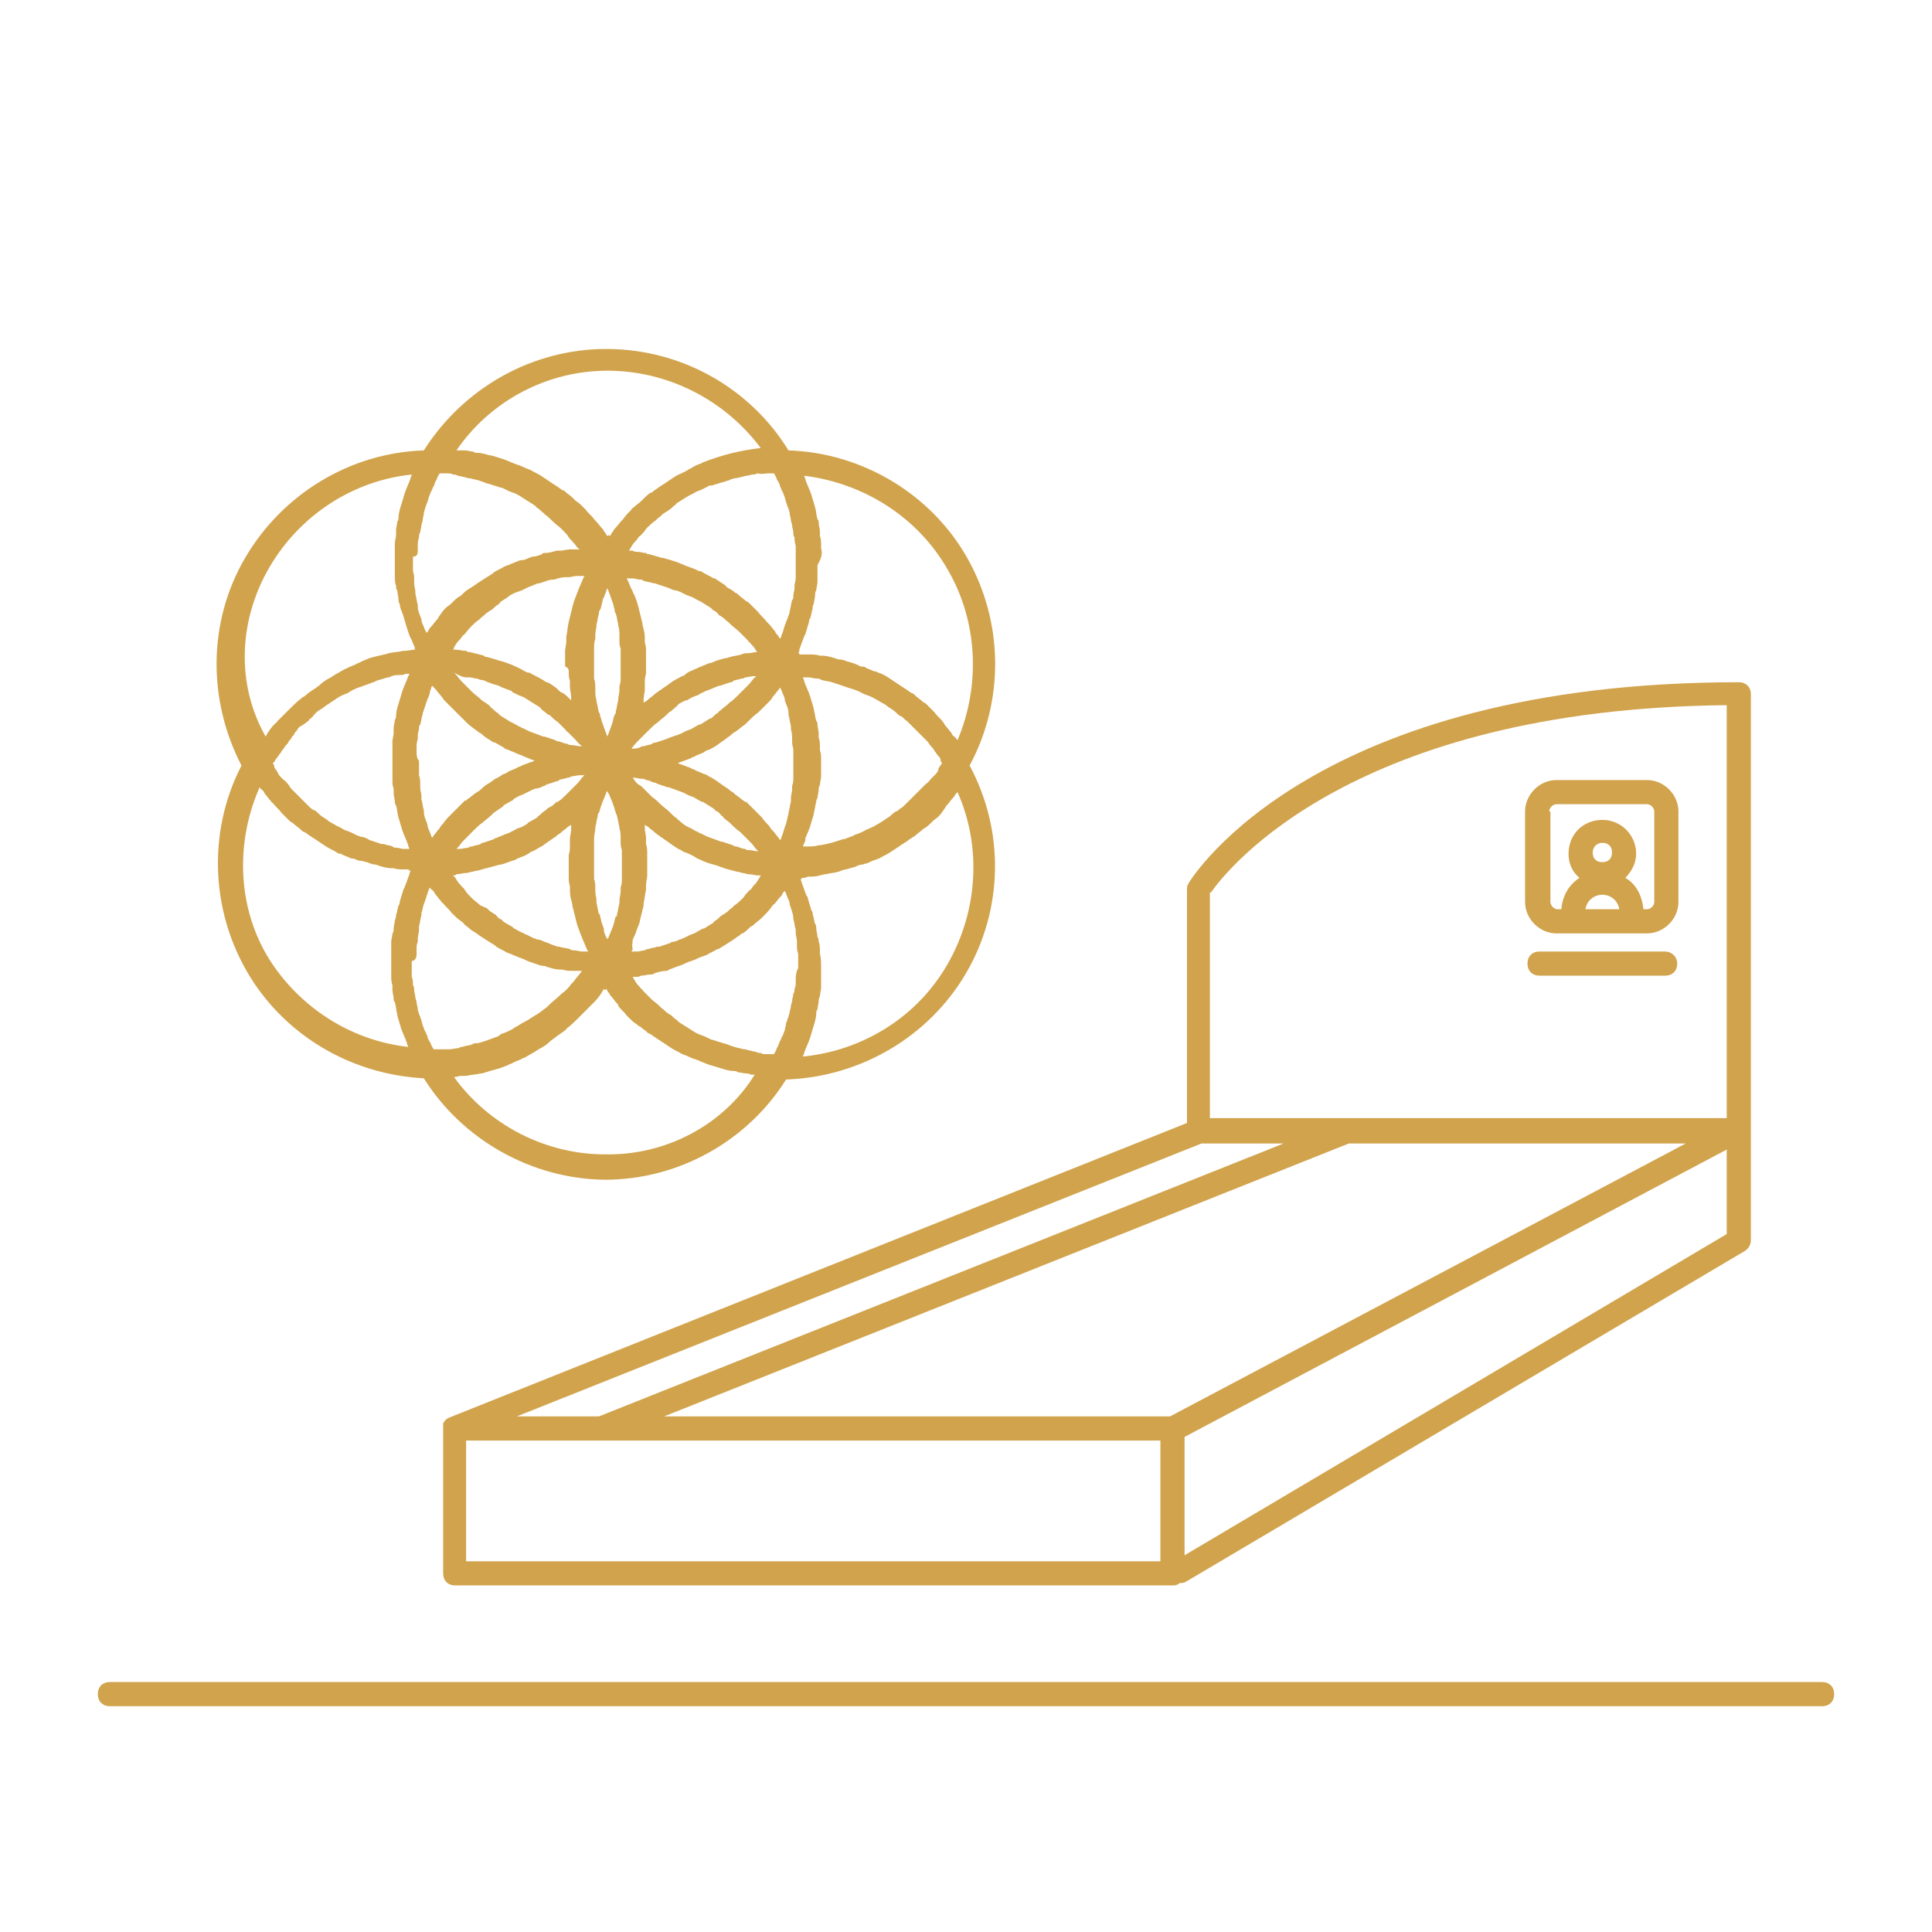 <?xml version="1.0" encoding="utf-8"?>
<!-- Generator: Adobe Illustrator 28.5.0, SVG Export Plug-In . SVG Version: 9.03 Build 54727)  -->
<!DOCTYPE svg PUBLIC "-//W3C//DTD SVG 1.1//EN" "http://www.w3.org/Graphics/SVG/1.1/DTD/svg11.dtd">
<svg version="1.1" id="Calque_1" xmlns:x="http://ns.adobe.com/Extensibility/1.0/" xmlns:i="http://ns.adobe.com/AdobeIllustrator/10.0/" xmlns:graph="http://ns.adobe.com/Graphs/1.0/"
	 xmlns="http://www.w3.org/2000/svg" xmlns:xlink="http://www.w3.org/1999/xlink" x="0px" y="0px" viewBox="0 0 160 160"
	 style="enable-background:new 0 0 160 160;" xml:space="preserve">
<style type="text/css">
	.st0{stroke:#FFFFFF;stroke-width:1.529;stroke-miterlimit:10;}
	.st1{fill:none;stroke:#000000;stroke-width:2;stroke-miterlimit:10;}
	.st2{fill:#FFFFFF;}
	.st3{stroke:#000000;stroke-width:1.3;stroke-miterlimit:10;}
	.st4{fill:none;stroke:#000000;stroke-width:2;stroke-linejoin:round;stroke-miterlimit:10;}
	.st5{fill:none;stroke:#FFFFFF;stroke-miterlimit:10;}
	.st6{fill:none;stroke:#FFFFFF;stroke-miterlimit:10;stroke-dasharray:11.304,11.304;}
	.st7{fill:none;stroke:#FFFFFF;stroke-miterlimit:10;stroke-dasharray:11.375,11.375;}
	.st8{fill:none;stroke:#28348A;stroke-width:2.941;stroke-miterlimit:10;}
	.st9{fill:#74CBF3;stroke:#28348A;stroke-width:2.941;stroke-miterlimit:10;}
	.st10{fill:#FFFFFF;stroke:#28348A;stroke-width:2.941;stroke-miterlimit:10;}
	.st11{fill:none;stroke:#28348A;stroke-width:2.941;stroke-linecap:round;stroke-linejoin:round;stroke-miterlimit:10;}
	.st12{fill:#FFFFFF;stroke:#28348A;stroke-width:2.941;stroke-linejoin:round;stroke-miterlimit:10;}
	.st13{fill:#FFFFFF;stroke:#28348A;stroke-width:2.941;stroke-linecap:round;stroke-linejoin:round;stroke-miterlimit:10;}
	.st14{fill:none;stroke:#28348A;stroke-width:2.941;stroke-linecap:round;stroke-linejoin:round;stroke-miterlimit:10;}
	.st15{fill:#FFFFFF;stroke:#28348A;stroke-width:2.941;stroke-miterlimit:10;}
	.st16{fill:#74CBF3;stroke:#28348A;stroke-width:2.941;stroke-linecap:round;stroke-linejoin:round;stroke-miterlimit:10;}
	.st17{fill:#74CBF3;stroke:#28348A;stroke-width:2.941;stroke-linecap:round;stroke-linejoin:round;stroke-miterlimit:10;}
	.st18{fill:none;stroke:#000000;stroke-linejoin:round;stroke-miterlimit:10;}
	.st19{fill:none;stroke:#000000;stroke-linecap:round;stroke-linejoin:round;stroke-miterlimit:10;}
	.st20{fill:none;stroke:#000000;stroke-width:3;stroke-linejoin:round;stroke-miterlimit:10;}
	.st21{fill:none;stroke:#000000;stroke-width:3;stroke-linecap:round;stroke-linejoin:round;stroke-miterlimit:10;}
	.st22{fill:#D1A34C;}
	.st23{fill:none;stroke:#D1A34C;stroke-width:2;stroke-linejoin:round;stroke-miterlimit:10;}
	.st24{fill:none;stroke:#D1A34C;stroke-width:2;stroke-linecap:round;stroke-linejoin:round;stroke-miterlimit:10;}
	.st25{fill:none;stroke:#D1A34C;stroke-width:1.447;stroke-linecap:round;stroke-linejoin:round;stroke-miterlimit:10;}
	.st26{fill:none;stroke:#D1A34C;stroke-width:1.792;stroke-linecap:round;stroke-linejoin:round;stroke-miterlimit:10;}
</style>
<path class="st22" d="M150.9,139.3H9.1c-0.6,0-1,0.4-1,1s0.4,1,1,1h141.8c0.6,0,1-0.4,1-1S151.5,139.3,150.9,139.3z"/>
<path class="st22" d="M37.2,117.4C37.2,117.4,37.1,117.4,37.2,117.4c-0.2,0.1-0.2,0.1-0.3,0.2c0,0-0.1,0.1-0.1,0.1
	c0,0.1-0.1,0.1-0.1,0.2c0,0,0,0.1,0,0.1c0,0.1,0,0.1,0,0.2c0,0,0,0,0,0.1v12c0,0.6,0.4,1,1,1h59.5c0.2,0,0.4-0.1,0.5-0.2
	c0,0,0,0,0,0c0.2,0,0.3,0,0.5-0.1l46.3-27.4c0.3-0.2,0.5-0.5,0.5-0.9v-9V57.5c0-0.6-0.4-1-1-1c-35.1,0-45.2,16-45.6,16.7
	c-0.1,0.2-0.1,0.3-0.1,0.5V93L37.2,117.4C37.2,117.4,37.2,117.4,37.2,117.4z M96.9,117.3H55l56.7-22.6h27.9L96.9,117.3z M143,102.2
	l-44.9,26.6v-9.8L143,95.2V102.2z M100.3,73.9c1.3-1.9,11.8-15.2,42.7-15.5v34.2h-31.5c0,0,0,0,0,0h-11.3V73.9z M99.5,94.7h6.8
	l-56.7,22.6h-6.8L99.5,94.7z M38.6,119.3h11.2c0,0,0,0,0,0c0,0,0,0,0,0h46.3v10H38.6V119.3z"/>
<path class="st22" d="M128.9,77.3h7.5c1.4,0,2.6-1.2,2.6-2.6v-7.5c0-1.4-1.2-2.6-2.6-2.6h-7.5c-1.4,0-2.6,1.2-2.6,2.6v7.5
	C126.3,76.1,127.5,77.3,128.9,77.3z M131.3,75.3c0.1-0.7,0.7-1.2,1.4-1.2s1.3,0.5,1.4,1.2H131.3z M131.9,70.6c0-0.4,0.3-0.8,0.8-0.8
	s0.8,0.3,0.8,0.8s-0.3,0.8-0.8,0.8S131.9,71.1,131.9,70.6z M128.3,67.2c0-0.3,0.3-0.6,0.6-0.6h7.5c0.3,0,0.6,0.3,0.6,0.6v7.5
	c0,0.3-0.3,0.6-0.6,0.6h-0.3c-0.1-1.1-0.6-2.1-1.5-2.6c0.5-0.5,0.9-1.2,0.9-2c0-1.5-1.2-2.8-2.8-2.8s-2.8,1.2-2.8,2.8
	c0,0.8,0.3,1.5,0.9,2c-0.9,0.6-1.4,1.5-1.5,2.6h-0.3c-0.3,0-0.6-0.3-0.6-0.6V67.2z"/>
<path class="st22" d="M137.9,78.8h-10.4c-0.6,0-1,0.4-1,1s0.4,1,1,1h10.4c0.6,0,1-0.4,1-1S138.4,78.8,137.9,78.8z"/>
<path class="st22" d="M21.1,81.5c3.2,4.7,8.4,7.5,14,7.8l0,0h0c3.2,5.1,8.9,8.3,14.9,8.4c0,0,0.1,0,0.1,0c6.1,0,11.8-3.2,15-8.3h0
	l0,0c6.1-0.2,11.8-3.5,14.9-8.8c3.1-5.3,3.2-11.8,0.3-17.2l0,0l0,0c2.9-5.4,2.8-11.9-0.2-17.2c-3-5.3-8.7-8.7-14.8-8.9l0,0h0
	c-3.2-5.2-8.9-8.4-15.1-8.4c-6.1,0-11.8,3.2-15.1,8.4h0l0,0c-6.1,0.2-11.7,3.6-14.8,8.9c-3.1,5.3-3.1,11.8-0.3,17.2l0,0l0,0
	C17.1,69,17.4,76,21.1,81.5z M50.1,95.6c-4.9,0-9.6-2.4-12.5-6.4c0.2,0,0.4-0.1,0.6-0.1c0.1,0,0.2,0,0.4,0c0.4-0.1,0.8-0.1,1.2-0.2
	c0,0,0.1,0,0.1,0c0.3-0.1,0.7-0.2,1-0.3c0.1,0,0.3-0.1,0.4-0.1c0.3-0.1,0.5-0.2,0.8-0.3c0.1-0.1,0.3-0.1,0.4-0.2
	c0.2-0.1,0.5-0.2,0.7-0.3c0.1-0.1,0.3-0.1,0.4-0.2c0.2-0.1,0.5-0.3,0.7-0.4c0.1-0.1,0.2-0.1,0.3-0.2c0.4-0.2,0.7-0.4,1-0.7
	c0.4-0.3,0.8-0.6,1.1-0.8c0.1-0.1,0.2-0.1,0.2-0.2c0.4-0.3,0.7-0.6,1-0.9c0.1-0.1,0.1-0.1,0.2-0.2c0.3-0.3,0.6-0.6,0.9-0.9
	c0.1-0.1,0.1-0.1,0.2-0.2c0.3-0.3,0.6-0.7,0.8-1.1c0,0,0,0,0,0l0.1,0.1l0.1-0.1c0.1,0.1,0.1,0.2,0.2,0.3c0.1,0.1,0.1,0.2,0.2,0.3
	c0.2,0.2,0.3,0.4,0.5,0.6c0.1,0.1,0.1,0.1,0.1,0.2c0.2,0.3,0.5,0.5,0.7,0.8c0.1,0.1,0.1,0.1,0.2,0.2c0.2,0.2,0.4,0.4,0.6,0.5
	c0.1,0.1,0.2,0.2,0.3,0.2c0.2,0.2,0.4,0.3,0.5,0.4c0.1,0.1,0.2,0.2,0.3,0.2c0.2,0.1,0.4,0.3,0.6,0.4c0.1,0.1,0.2,0.1,0.3,0.2
	c0.3,0.2,0.6,0.4,0.9,0.6c0.3,0.2,0.6,0.3,0.9,0.5c0.1,0,0.2,0.1,0.3,0.1c0.2,0.1,0.4,0.2,0.7,0.3c0.1,0,0.2,0.1,0.3,0.1
	c0.2,0.1,0.5,0.2,0.7,0.3c0.1,0,0.2,0.1,0.3,0.1c0.3,0.1,0.7,0.2,1,0.3c0,0,0,0,0,0c0.3,0.1,0.7,0.2,1,0.2c0.1,0,0.2,0,0.3,0.1
	c0.2,0,0.5,0.1,0.7,0.1c0.1,0,0.2,0,0.4,0.1c0.1,0,0.2,0,0.3,0C59.9,93.2,55.1,95.7,50.1,95.6z M47.1,55.6c0,0.3,0,0.5,0.1,0.8
	c0,0.2,0,0.3,0,0.5c0,0.3,0.1,0.5,0.1,0.8c0,0.1,0,0.2,0,0.3c-0.1-0.1-0.1-0.1-0.2-0.2c-0.2-0.2-0.4-0.4-0.7-0.5
	c-0.1-0.1-0.2-0.2-0.3-0.3c-0.3-0.2-0.5-0.4-0.8-0.5c-0.1,0-0.2-0.1-0.2-0.1c-0.3-0.2-0.7-0.4-1.1-0.6c-0.1-0.1-0.2-0.1-0.3-0.1
	c-0.3-0.1-0.5-0.3-0.8-0.4c-0.1-0.1-0.3-0.1-0.4-0.2c-0.3-0.1-0.5-0.2-0.8-0.3c-0.1,0-0.3-0.1-0.4-0.1c-0.3-0.1-0.6-0.2-1-0.3
	c-0.1,0-0.2,0-0.2-0.1c-0.4-0.1-0.8-0.2-1.2-0.3c-0.1,0-0.2,0-0.3-0.1c-0.3,0-0.6-0.1-0.9-0.1c-0.1,0-0.1,0-0.2,0
	c0.1-0.1,0.1-0.1,0.1-0.2c0.1-0.1,0.1-0.2,0.2-0.3c0.1-0.2,0.3-0.3,0.4-0.5c0.1-0.1,0.1-0.2,0.2-0.2c0.2-0.2,0.4-0.5,0.6-0.7
	c0,0,0,0,0,0c0.2-0.2,0.4-0.4,0.7-0.6c0.1-0.1,0.1-0.1,0.2-0.2c0.2-0.1,0.3-0.3,0.5-0.4c0.1-0.1,0.2-0.1,0.3-0.2
	c0.2-0.1,0.3-0.3,0.5-0.4c0.1-0.1,0.2-0.1,0.2-0.2c0.2-0.2,0.5-0.3,0.7-0.5c0,0,0,0,0,0c0.3-0.2,0.5-0.3,0.8-0.4
	c0.1,0,0.2-0.1,0.3-0.1c0.2-0.1,0.4-0.2,0.6-0.3c0.1,0,0.2-0.1,0.3-0.1c0.2-0.1,0.4-0.2,0.6-0.2c0.1,0,0.2-0.1,0.3-0.1
	c0.3-0.1,0.5-0.2,0.8-0.2c0,0,0.1,0,0.1,0c0.3-0.1,0.6-0.2,0.9-0.2c0.1,0,0.2,0,0.3,0c0.2,0,0.4-0.1,0.7-0.1c0.1,0,0.2,0,0.3,0
	c0.1,0,0.2,0,0.3,0c0,0.1-0.1,0.1-0.1,0.2c-0.1,0.2-0.2,0.5-0.3,0.7c-0.1,0.2-0.1,0.3-0.2,0.5c-0.1,0.3-0.2,0.5-0.3,0.8
	c0,0.1-0.1,0.3-0.1,0.4c-0.1,0.4-0.2,0.8-0.3,1.2c0,0,0,0,0,0c-0.1,0.4-0.1,0.8-0.2,1.2c0,0.1,0,0.3,0,0.4c0,0.3-0.1,0.6-0.1,0.8
	c0,0.2,0,0.3,0,0.5c0,0.3,0,0.5,0,0.8C47.1,55.3,47.1,55.5,47.1,55.6z M38.7,56.1c0.1,0,0.2,0,0.2,0c0.2,0,0.4,0.1,0.6,0.1
	c0.1,0,0.2,0.1,0.3,0.1c0.2,0,0.4,0.1,0.6,0.2c0.1,0,0.2,0.1,0.3,0.1c0.2,0.1,0.4,0.1,0.6,0.2c0.1,0,0.2,0.1,0.2,0.1
	c0.3,0.1,0.5,0.2,0.8,0.3c0,0,0.1,0,0.1,0.1c0.2,0.1,0.4,0.2,0.6,0.3c0.1,0,0.2,0.1,0.3,0.1c0.2,0.1,0.3,0.2,0.5,0.3
	c0.1,0.1,0.2,0.1,0.3,0.2c0.2,0.1,0.3,0.2,0.5,0.3c0.1,0.1,0.2,0.1,0.2,0.2c0.2,0.2,0.4,0.3,0.6,0.5c0,0,0,0,0.1,0
	c0.2,0.2,0.4,0.4,0.7,0.6c0.1,0.1,0.1,0.1,0.2,0.2c0.1,0.1,0.3,0.3,0.4,0.4c0.1,0.1,0.1,0.2,0.2,0.2c0.1,0.1,0.3,0.3,0.4,0.4
	c0.1,0.1,0.1,0.1,0.2,0.2c0.2,0.2,0.3,0.4,0.5,0.5c0,0,0.1,0.1,0.1,0.1c0,0,0,0,0,0c0,0,0,0,0,0c0,0-0.1,0-0.1,0
	c-0.3,0-0.5-0.1-0.8-0.1c-0.1,0-0.2,0-0.3-0.1c-0.2,0-0.4-0.1-0.7-0.2c-0.1,0-0.2,0-0.3-0.1c-0.3-0.1-0.6-0.2-0.9-0.3
	c0,0-0.1,0-0.1,0c-0.3-0.1-0.5-0.2-0.8-0.3c-0.1,0-0.2-0.1-0.3-0.1c-0.2-0.1-0.4-0.2-0.6-0.3c-0.1,0-0.2-0.1-0.2-0.1
	c-0.3-0.1-0.5-0.3-0.8-0.4c0,0,0,0,0,0c-0.3-0.2-0.5-0.3-0.8-0.5c-0.1-0.1-0.2-0.1-0.2-0.2c-0.2-0.1-0.4-0.3-0.5-0.4
	c-0.1-0.1-0.2-0.1-0.2-0.2c-0.2-0.2-0.4-0.3-0.7-0.5c0,0,0,0-0.1-0.1c-0.2-0.2-0.5-0.4-0.7-0.6c-0.1-0.1-0.1-0.1-0.2-0.2
	c-0.2-0.2-0.3-0.3-0.5-0.5c-0.1-0.1-0.1-0.1-0.2-0.2c-0.2-0.2-0.3-0.4-0.5-0.6c0,0-0.1-0.1-0.1-0.1c0,0,0,0,0,0
	C38.1,56,38.4,56.1,38.7,56.1z M45,65.1c0.1,0,0.1,0,0.2-0.1c0.3-0.1,0.6-0.2,0.9-0.3c0.1,0,0.1,0,0.2-0.1c0.2-0.1,0.5-0.1,0.7-0.2
	c0.1,0,0.2,0,0.3-0.1c0.2,0,0.5-0.1,0.7-0.1c0.1,0,0.2,0,0.3,0c0,0,0.1,0,0.1,0c0,0,0,0,0,0c0,0-0.1,0.1-0.1,0.1
	c-0.2,0.2-0.3,0.4-0.5,0.6c-0.1,0.1-0.1,0.1-0.2,0.2c-0.2,0.2-0.3,0.3-0.5,0.5c-0.1,0.1-0.1,0.1-0.2,0.2c-0.2,0.2-0.4,0.4-0.7,0.6
	c0,0,0,0-0.1,0c-0.2,0.2-0.4,0.4-0.7,0.5c-0.1,0.1-0.1,0.1-0.2,0.2c-0.2,0.1-0.4,0.3-0.5,0.4c-0.1,0.1-0.2,0.1-0.2,0.2
	c-0.2,0.1-0.5,0.3-0.7,0.4c0,0-0.1,0-0.1,0.1c-0.3,0.2-0.5,0.3-0.8,0.4c-0.1,0-0.2,0.1-0.2,0.1c-0.2,0.1-0.4,0.2-0.6,0.3
	c-0.1,0-0.2,0.1-0.3,0.1c-0.2,0.1-0.5,0.2-0.7,0.3c-0.1,0-0.1,0-0.2,0.1c-0.3,0.1-0.6,0.2-0.9,0.3c-0.1,0-0.1,0-0.2,0.1
	c-0.2,0.1-0.5,0.1-0.7,0.2c-0.1,0-0.2,0-0.3,0.1c-0.2,0-0.5,0.1-0.7,0.1c-0.1,0-0.2,0-0.2,0c0,0-0.1,0-0.1,0c0,0,0,0,0,0
	c0,0,0.1-0.1,0.1-0.1c0.2-0.2,0.3-0.4,0.5-0.6c0.1-0.1,0.1-0.1,0.2-0.2c0.2-0.2,0.3-0.3,0.5-0.5c0.1-0.1,0.1-0.1,0.2-0.2
	c0.2-0.2,0.4-0.4,0.7-0.6c0,0,0,0,0,0c0.2-0.2,0.5-0.4,0.7-0.6c0.1-0.1,0.1-0.1,0.2-0.2c0.2-0.1,0.4-0.3,0.6-0.4
	c0.1-0.1,0.2-0.1,0.2-0.2c0.2-0.1,0.5-0.3,0.7-0.4c0,0,0.1,0,0.1-0.1c0.3-0.2,0.5-0.3,0.8-0.4c0.1,0,0.1-0.1,0.2-0.1
	c0.2-0.1,0.4-0.2,0.6-0.3c0.1,0,0.2-0.1,0.3-0.1C44.6,65.3,44.8,65.2,45,65.1z M37.8,72.4c0.3,0,0.5-0.1,0.8-0.1
	c0.2,0,0.3-0.1,0.5-0.1c0.3-0.1,0.6-0.1,0.8-0.2c0.1,0,0.3-0.1,0.4-0.1c0.4-0.1,0.7-0.2,1.1-0.3c0,0,0.1,0,0.1,0
	c0.4-0.1,0.8-0.3,1.2-0.4c0.1-0.1,0.2-0.1,0.4-0.2c0.3-0.1,0.5-0.2,0.8-0.4c0.1-0.1,0.3-0.1,0.4-0.2c0.2-0.1,0.5-0.3,0.7-0.4
	c0.1-0.1,0.3-0.2,0.4-0.3c0.2-0.1,0.4-0.3,0.6-0.4c0,0,0.1,0,0.1-0.1c0.1-0.1,0.2-0.1,0.3-0.2c0.2-0.2,0.4-0.3,0.6-0.5
	c0.1-0.1,0.2-0.1,0.3-0.2c0,0.1,0,0.2,0,0.3c0,0,0,0,0,0.1c0,0.3-0.1,0.5-0.1,0.8c0,0.2,0,0.3,0,0.5c0,0.3,0,0.5-0.1,0.8
	c0,0.2,0,0.3,0,0.5c0,0.3,0,0.5,0,0.8c0,0.2,0,0.3,0,0.5c0,0.3,0,0.5,0.1,0.8c0,0.1,0,0.3,0,0.4c0,0.4,0.1,0.7,0.2,1.1
	c0,0,0,0.1,0,0.1c0.1,0.4,0.2,0.8,0.3,1.2c0,0.1,0.1,0.3,0.1,0.4c0.1,0.3,0.2,0.5,0.3,0.8c0.1,0.2,0.1,0.3,0.2,0.5
	c0.1,0.2,0.2,0.5,0.3,0.7c0,0.1,0.1,0.1,0.1,0.2c-0.1,0-0.2,0-0.2,0c-0.1,0-0.2,0-0.3,0c-0.2,0-0.4-0.1-0.7-0.1
	c-0.1,0-0.2,0-0.3-0.1c-0.3-0.1-0.6-0.1-0.9-0.2c0,0,0,0-0.1,0c-0.3-0.1-0.6-0.2-0.8-0.3c-0.1,0-0.2-0.1-0.3-0.1
	c-0.2-0.1-0.4-0.2-0.6-0.2c-0.1,0-0.2-0.1-0.3-0.1c-0.2-0.1-0.4-0.2-0.6-0.3c-0.1,0-0.2-0.1-0.2-0.1c-0.3-0.1-0.6-0.3-0.8-0.4
	c0,0-0.1,0-0.1-0.1c-0.2-0.1-0.5-0.3-0.7-0.4c-0.1-0.1-0.2-0.1-0.2-0.2c-0.2-0.1-0.4-0.2-0.5-0.4c-0.1-0.1-0.2-0.1-0.3-0.2
	c-0.2-0.1-0.4-0.3-0.5-0.4C40,75.1,39.9,75,39.8,75c-0.2-0.2-0.5-0.4-0.7-0.6c0,0-0.1-0.1-0.1-0.1c-0.2-0.2-0.4-0.4-0.5-0.6
	c-0.1-0.1-0.1-0.2-0.2-0.2c-0.1-0.2-0.3-0.3-0.4-0.5c-0.1-0.1-0.1-0.2-0.2-0.3c0,0,0-0.1-0.1-0.1l-0.1-0.1
	C37.7,72.5,37.7,72.5,37.8,72.4z M49.2,69.7c0-0.1,0-0.2,0-0.3c0-0.3,0.1-0.5,0.1-0.8c0,0,0-0.1,0-0.1c0.1-0.3,0.1-0.6,0.2-0.9
	c0-0.1,0-0.2,0.1-0.3c0.1-0.2,0.1-0.4,0.2-0.6c0-0.1,0.1-0.2,0.1-0.3c0.1-0.2,0.2-0.5,0.3-0.7c0-0.1,0-0.1,0.1-0.2c0,0,0,0,0,0
	c0,0,0,0,0,0c0,0.1,0,0.1,0.1,0.2c0.1,0.2,0.2,0.5,0.3,0.7c0,0.1,0.1,0.2,0.1,0.3c0.1,0.2,0.1,0.4,0.2,0.6c0,0.1,0.1,0.2,0.1,0.3
	c0.1,0.3,0.1,0.6,0.2,0.9c0,0,0,0,0,0.1c0.1,0.3,0.1,0.6,0.1,0.8c0,0.1,0,0.2,0,0.3c0,0.2,0,0.4,0.1,0.7c0,0.1,0,0.2,0,0.3
	c0,0.3,0,0.6,0,0.8c0,0,0,0.1,0,0.1c0,0.3,0,0.6,0,0.9c0,0.1,0,0.2,0,0.3c0,0.2,0,0.4-0.1,0.7c0,0.1,0,0.2,0,0.3
	c0,0.3-0.1,0.5-0.1,0.8c0,0.1,0,0.1,0,0.2c-0.1,0.3-0.1,0.6-0.2,0.9c0,0.1,0,0.2-0.1,0.2c-0.1,0.2-0.1,0.4-0.2,0.7
	c0,0.1-0.1,0.2-0.1,0.3c-0.1,0.2-0.2,0.5-0.3,0.7c0,0.1-0.1,0.1-0.1,0.2c0,0,0,0,0,0.1c0,0,0,0,0-0.1c0-0.1-0.1-0.1-0.1-0.2
	c-0.1-0.2-0.2-0.4-0.2-0.7c0-0.1-0.1-0.2-0.1-0.3c-0.1-0.2-0.1-0.4-0.2-0.7c0-0.1,0-0.2-0.1-0.2c-0.1-0.3-0.1-0.6-0.2-0.9
	c0-0.1,0-0.1,0-0.2c0-0.3-0.1-0.5-0.1-0.8c0-0.1,0-0.2,0-0.3c0-0.2,0-0.4-0.1-0.7c0-0.1,0-0.2,0-0.3c0-0.3,0-0.6,0-0.9c0,0,0,0,0,0
	c0-0.3,0-0.6,0-0.9c0-0.1,0-0.2,0-0.3C49.2,70.1,49.2,69.9,49.2,69.7z M49.2,54.8C49.2,54.8,49.2,54.8,49.2,54.8c0-0.3,0-0.6,0-0.9
	c0-0.1,0-0.2,0-0.3c0-0.2,0-0.4,0.1-0.7c0-0.1,0-0.2,0-0.3c0-0.3,0.1-0.6,0.1-0.8c0,0,0,0,0-0.1c0.1-0.3,0.1-0.6,0.2-0.9
	c0-0.1,0-0.2,0.1-0.3c0.1-0.2,0.1-0.4,0.2-0.7c0-0.1,0-0.2,0.1-0.3c0.1-0.3,0.2-0.5,0.3-0.8c0,0,0-0.1,0-0.1c0,0,0,0,0,0
	c0,0,0,0,0,0c0,0,0,0.1,0,0.1c0.1,0.3,0.2,0.5,0.3,0.8c0,0.1,0.1,0.2,0.1,0.3c0.1,0.2,0.1,0.4,0.2,0.7c0,0.1,0,0.2,0.1,0.3
	c0.1,0.3,0.1,0.6,0.2,0.9c0,0,0,0,0,0.1c0.1,0.3,0.1,0.6,0.1,0.9c0,0.1,0,0.2,0,0.3c0,0.2,0,0.5,0.1,0.7c0,0.1,0,0.2,0,0.3
	c0,0.6,0,1.2,0,1.8c0,0.1,0,0.2,0,0.3c0,0.2,0,0.5-0.1,0.7c0,0.1,0,0.2,0,0.3c0,0.3-0.1,0.6-0.1,0.8c0,0,0,0,0,0.1
	c-0.1,0.3-0.1,0.6-0.2,0.9c0,0.1,0,0.2-0.1,0.3c-0.1,0.2-0.1,0.4-0.2,0.7c0,0.1-0.1,0.2-0.1,0.3c-0.1,0.3-0.2,0.5-0.3,0.8
	c0,0,0,0.1,0,0.1c0,0,0,0,0,0c0,0,0,0,0,0c0,0,0-0.1,0-0.1c-0.1-0.3-0.2-0.5-0.3-0.8c0-0.1-0.1-0.2-0.1-0.3
	c-0.1-0.2-0.1-0.4-0.2-0.6c0-0.1,0-0.2-0.1-0.3c-0.1-0.3-0.1-0.6-0.2-0.9c0,0,0-0.1,0-0.1c-0.1-0.3-0.1-0.6-0.1-0.8
	c0-0.1,0-0.2,0-0.3c0-0.2,0-0.4-0.1-0.7c0-0.1,0-0.2,0-0.3C49.2,55.4,49.2,55.1,49.2,54.8z M52.4,64.4c0.3,0,0.5,0.1,0.8,0.1
	c0.1,0,0.2,0,0.3,0.1c0.2,0,0.4,0.1,0.6,0.2c0.1,0,0.2,0,0.3,0.1c0.3,0.1,0.6,0.2,0.9,0.3c0,0,0,0,0.1,0c0.3,0.1,0.5,0.2,0.8,0.3
	c0.1,0,0.2,0.1,0.3,0.1c0.2,0.1,0.4,0.2,0.6,0.3c0.1,0,0.2,0.1,0.3,0.1c0.2,0.1,0.5,0.3,0.7,0.4c0,0,0,0,0.1,0
	c0.3,0.2,0.5,0.3,0.8,0.5c0.1,0.1,0.2,0.1,0.2,0.2c0.2,0.1,0.4,0.2,0.5,0.4c0.1,0.1,0.2,0.1,0.2,0.2c0.2,0.2,0.4,0.3,0.6,0.5
	c0,0,0.1,0.1,0.1,0.1c0.2,0.2,0.4,0.4,0.7,0.6c0.1,0.1,0.1,0.1,0.2,0.2c0.2,0.2,0.3,0.3,0.5,0.5c0.1,0.1,0.1,0.1,0.2,0.2
	c0.2,0.2,0.3,0.4,0.5,0.6c0,0,0.1,0.1,0.1,0.1c0,0,0,0,0.1,0c0,0,0,0,0,0c0,0-0.1,0-0.1,0c-0.3,0-0.5-0.1-0.8-0.1
	c-0.1,0-0.2,0-0.3-0.1c-0.2,0-0.4-0.1-0.7-0.2c-0.1,0-0.2,0-0.3-0.1c-0.3-0.1-0.6-0.2-0.9-0.3c0,0-0.1,0-0.1,0
	c-0.3-0.1-0.5-0.2-0.8-0.3c-0.1,0-0.2-0.1-0.3-0.1c-0.2-0.1-0.4-0.2-0.6-0.3c-0.1,0-0.2-0.1-0.2-0.1c-0.3-0.1-0.5-0.3-0.8-0.4
	c0,0,0,0,0,0c-0.2-0.1-0.5-0.3-0.7-0.5c-0.1-0.1-0.2-0.1-0.2-0.2c-0.2-0.1-0.4-0.3-0.5-0.4c-0.1-0.1-0.1-0.1-0.2-0.2
	c-0.2-0.2-0.5-0.4-0.7-0.6c0,0,0,0,0,0c-0.2-0.2-0.4-0.4-0.7-0.6c-0.1-0.1-0.1-0.1-0.2-0.2c-0.2-0.2-0.3-0.3-0.5-0.5
	c-0.1-0.1-0.1-0.1-0.2-0.2C52.7,64.9,52.6,64.7,52.4,64.4c-0.1,0-0.1,0-0.1,0c0,0,0,0,0,0c0,0,0,0,0,0
	C52.4,64.4,52.4,64.4,52.4,64.4z M52.3,62C52.4,62,52.4,62,52.3,62C52.4,62,52.4,62,52.3,62c0.2-0.3,0.4-0.5,0.6-0.7
	c0.1-0.1,0.1-0.1,0.2-0.2c0.2-0.2,0.3-0.3,0.5-0.5c0.1-0.1,0.1-0.1,0.2-0.2c0.2-0.2,0.4-0.4,0.7-0.6c0,0,0,0,0,0
	c0.2-0.2,0.5-0.4,0.7-0.6c0.1-0.1,0.1-0.1,0.2-0.2c0.2-0.1,0.4-0.3,0.5-0.4c0.1-0.1,0.2-0.1,0.2-0.2c0.2-0.2,0.5-0.3,0.7-0.4
	c0,0,0,0,0.1,0c0.3-0.2,0.5-0.3,0.8-0.4c0.1,0,0.2-0.1,0.2-0.1c0.2-0.1,0.4-0.2,0.6-0.3c0.1,0,0.2-0.1,0.3-0.1
	c0.2-0.1,0.5-0.2,0.7-0.3c0,0,0.1,0,0.1,0c0.3-0.1,0.6-0.2,0.9-0.3c0.1,0,0.2,0,0.2-0.1c0.2-0.1,0.4-0.1,0.7-0.2
	c0.1,0,0.2,0,0.3-0.1c0.2,0,0.5-0.1,0.7-0.1c0.1,0,0.1,0,0.2,0c0,0,0,0,0,0c0,0,0,0,0,0c0,0.1-0.1,0.1-0.1,0.1
	c-0.2,0.2-0.3,0.4-0.5,0.6c-0.1,0.1-0.1,0.1-0.2,0.2c-0.2,0.2-0.3,0.3-0.5,0.5c-0.1,0.1-0.1,0.1-0.2,0.2c-0.2,0.2-0.4,0.4-0.7,0.6
	c0,0-0.1,0.1-0.1,0.1c-0.2,0.2-0.4,0.3-0.6,0.5c-0.1,0.1-0.2,0.1-0.2,0.2c-0.2,0.1-0.4,0.3-0.5,0.4c-0.1,0.1-0.1,0.1-0.2,0.1
	c-0.3,0.2-0.5,0.3-0.8,0.5c0,0-0.1,0-0.1,0c-0.2,0.1-0.5,0.3-0.7,0.4c-0.1,0-0.2,0.1-0.3,0.1c-0.2,0.1-0.4,0.2-0.6,0.3
	c-0.1,0-0.2,0.1-0.3,0.1c-0.3,0.1-0.6,0.2-0.8,0.3c0,0,0,0,0,0c-0.3,0.1-0.6,0.2-0.9,0.3c-0.1,0-0.2,0-0.3,0.1
	c-0.2,0.1-0.4,0.1-0.7,0.2c-0.1,0-0.2,0-0.3,0.1C53,61.9,52.7,62,52.5,62C52.4,62,52.4,62,52.3,62C52.4,62,52.3,62,52.3,62z
	 M52.4,77.8c0.1-0.1,0.1-0.3,0.2-0.4c0.1-0.3,0.2-0.6,0.3-0.8c0-0.1,0.1-0.2,0.1-0.4c0.1-0.4,0.2-0.8,0.3-1.2c0-0.1,0-0.1,0-0.2
	c0.1-0.4,0.1-0.7,0.2-1.1c0-0.1,0-0.3,0-0.4c0-0.3,0.1-0.5,0.1-0.8c0-0.2,0-0.3,0-0.5c0-0.3,0-0.5,0-0.8c0-0.2,0-0.3,0-0.5
	c0-0.3,0-0.5-0.1-0.8c0-0.2,0-0.3,0-0.5c0-0.3-0.1-0.5-0.1-0.8c0-0.1,0-0.2,0-0.3c0.1,0.1,0.2,0.1,0.3,0.2c0.2,0.2,0.4,0.3,0.6,0.5
	c0.1,0.1,0.3,0.2,0.4,0.3c0.2,0.1,0.4,0.3,0.6,0.4c0.1,0.1,0.3,0.2,0.4,0.3c0.2,0.1,0.4,0.3,0.7,0.4c0.1,0.1,0.3,0.2,0.4,0.2
	c0.2,0.1,0.5,0.2,0.8,0.4c0.1,0.1,0.2,0.1,0.4,0.2c0.4,0.2,0.7,0.3,1.1,0.4c0,0,0,0,0,0c0.4,0.1,0.8,0.3,1.2,0.4
	c0.1,0,0.3,0.1,0.4,0.1c0.3,0.1,0.5,0.1,0.8,0.2c0.2,0,0.3,0.1,0.5,0.1c0.3,0,0.5,0.1,0.8,0.1c0.1,0,0.1,0,0.2,0
	c0,0.1-0.1,0.1-0.1,0.2c-0.1,0.1-0.1,0.2-0.2,0.3c-0.1,0.2-0.3,0.3-0.4,0.5c-0.1,0.1-0.1,0.2-0.2,0.2c-0.2,0.2-0.4,0.4-0.5,0.6
	c0,0-0.1,0.1-0.1,0.1c-0.2,0.2-0.4,0.4-0.7,0.6c-0.1,0.1-0.1,0.1-0.2,0.2c-0.2,0.1-0.3,0.3-0.5,0.4c-0.1,0.1-0.2,0.1-0.3,0.2
	c-0.2,0.1-0.3,0.3-0.5,0.4c-0.1,0.1-0.2,0.1-0.2,0.2c-0.3,0.2-0.5,0.3-0.8,0.5c0,0,0,0-0.1,0c-0.2,0.1-0.5,0.3-0.7,0.4
	c-0.1,0-0.2,0.1-0.3,0.1c-0.2,0.1-0.4,0.2-0.6,0.3c-0.1,0-0.2,0.1-0.3,0.1c-0.2,0.1-0.4,0.2-0.6,0.2c-0.1,0-0.2,0.1-0.2,0.1
	c-0.3,0.1-0.6,0.2-0.9,0.3c-0.1,0-0.1,0-0.2,0c-0.2,0.1-0.5,0.1-0.7,0.2c-0.1,0-0.2,0-0.3,0.1c-0.2,0-0.4,0.1-0.6,0.1
	c-0.1,0-0.2,0-0.3,0c-0.1,0-0.1,0-0.2,0c0-0.1,0.1-0.1,0.1-0.2C52.3,78.3,52.4,78.1,52.4,77.8z M62.8,67.4c-0.3-0.3-0.6-0.6-0.9-0.9
	c-0.1-0.1-0.1-0.1-0.2-0.1c-0.3-0.2-0.5-0.4-0.8-0.6c-0.1-0.1-0.2-0.2-0.4-0.3c-0.2-0.2-0.4-0.3-0.7-0.5c-0.1-0.1-0.3-0.2-0.4-0.3
	c-0.2-0.1-0.4-0.3-0.7-0.4c-0.1-0.1-0.3-0.2-0.4-0.2c-0.2-0.1-0.5-0.2-0.7-0.3c-0.1-0.1-0.3-0.1-0.4-0.2c-0.3-0.1-0.5-0.2-0.8-0.3
	c-0.1,0-0.2-0.1-0.3-0.1c0.1,0,0.2-0.1,0.3-0.1c0.3-0.1,0.5-0.2,0.8-0.3c0.1-0.1,0.3-0.1,0.4-0.2c0.2-0.1,0.5-0.2,0.7-0.3
	c0.1-0.1,0.3-0.2,0.4-0.2c0.2-0.1,0.4-0.2,0.7-0.4c0.1-0.1,0.3-0.2,0.4-0.3c0.2-0.1,0.4-0.3,0.7-0.5c0.1-0.1,0.2-0.2,0.4-0.3
	c0.3-0.2,0.5-0.4,0.8-0.6c0.1-0.1,0.1-0.1,0.2-0.2c0.3-0.3,0.6-0.6,0.9-0.8c0.1-0.1,0.2-0.2,0.3-0.3c0.2-0.2,0.4-0.4,0.6-0.6
	c0.1-0.1,0.2-0.2,0.3-0.4c0.2-0.2,0.3-0.4,0.5-0.6c0-0.1,0.1-0.1,0.1-0.2c0,0.1,0,0.1,0.1,0.2c0,0.1,0.1,0.2,0.1,0.3
	c0.1,0.2,0.2,0.4,0.2,0.6c0,0.1,0.1,0.2,0.1,0.3c0.1,0.2,0.2,0.5,0.2,0.7c0,0.1,0,0.1,0,0.2c0.1,0.3,0.1,0.6,0.2,0.9
	c0,0.1,0,0.2,0,0.2c0,0.2,0.1,0.4,0.1,0.7c0,0.1,0,0.2,0,0.3c0,0.2,0,0.4,0.1,0.7c0,0.1,0,0.2,0,0.3c0,0.3,0,0.6,0,0.9
	c0,0.3,0,0.6,0,0.9c0,0.1,0,0.2,0,0.3c0,0.2,0,0.4-0.1,0.7c0,0.1,0,0.2,0,0.3c0,0.2-0.1,0.4-0.1,0.7c0,0.1,0,0.2,0,0.3
	c-0.1,0.3-0.1,0.6-0.2,0.9c0,0,0,0.1,0,0.1c-0.1,0.3-0.1,0.5-0.2,0.8c0,0.1-0.1,0.2-0.1,0.3c-0.1,0.2-0.1,0.4-0.2,0.6
	c0,0.1-0.1,0.2-0.1,0.3c0,0.1-0.1,0.1-0.1,0.2c0-0.1-0.1-0.1-0.1-0.2c-0.2-0.2-0.3-0.4-0.5-0.6c-0.1-0.1-0.2-0.2-0.3-0.4
	c-0.2-0.2-0.4-0.4-0.6-0.7C63,67.6,62.9,67.5,62.8,67.4z M62.7,54c-0.3,0-0.5,0.1-0.8,0.1c-0.2,0-0.3,0-0.5,0.1
	c-0.3,0.1-0.6,0.1-0.9,0.2c-0.1,0-0.2,0.1-0.4,0.1c-0.4,0.1-0.8,0.2-1.2,0.4c0,0-0.1,0-0.1,0c-0.3,0.1-0.7,0.3-1,0.4
	c-0.1,0.1-0.3,0.1-0.4,0.2c-0.3,0.1-0.5,0.2-0.7,0.4c-0.1,0.1-0.3,0.1-0.4,0.2c-0.2,0.1-0.4,0.2-0.7,0.4c-0.1,0.1-0.3,0.2-0.4,0.3
	c-0.2,0.1-0.4,0.3-0.6,0.4c-0.1,0.1-0.3,0.2-0.4,0.3c-0.2,0.2-0.4,0.3-0.6,0.5c-0.1,0.1-0.2,0.1-0.3,0.2c0-0.1,0-0.2,0-0.3
	c0-0.3,0.1-0.5,0.1-0.8c0-0.2,0-0.3,0-0.5c0-0.3,0-0.5,0.1-0.8c0-0.2,0-0.3,0-0.5c0-0.3,0-0.5,0-0.8c0-0.2,0-0.3,0-0.5
	c0-0.3,0-0.5-0.1-0.8c0-0.1,0-0.3,0-0.4c0-0.4-0.1-0.7-0.2-1.1c0,0,0-0.1,0-0.1c-0.1-0.4-0.2-0.8-0.3-1.2c0-0.1-0.1-0.3-0.1-0.4
	c-0.1-0.3-0.2-0.6-0.3-0.8c-0.1-0.1-0.1-0.3-0.2-0.4c-0.1-0.2-0.2-0.5-0.3-0.7c0-0.1-0.1-0.1-0.1-0.2c0.1,0,0.1,0,0.2,0
	c0.1,0,0.2,0,0.3,0c0.2,0,0.4,0.1,0.6,0.1c0.1,0,0.2,0,0.3,0.1c0.3,0.1,0.5,0.1,0.8,0.2c0,0,0.1,0,0.1,0c0.3,0.1,0.6,0.2,0.9,0.3
	c0.1,0,0.2,0.1,0.3,0.1c0.2,0.1,0.4,0.2,0.6,0.2c0.1,0,0.2,0.1,0.3,0.1c0.2,0.1,0.4,0.2,0.6,0.3c0.1,0,0.2,0.1,0.3,0.1
	c0.3,0.1,0.5,0.3,0.8,0.4c0,0,0,0,0,0c0.3,0.2,0.5,0.3,0.8,0.5c0.1,0.1,0.2,0.1,0.2,0.2c0.2,0.1,0.4,0.2,0.5,0.4
	c0.1,0.1,0.2,0.1,0.3,0.2c0.2,0.1,0.3,0.3,0.5,0.4c0.1,0.1,0.1,0.1,0.2,0.2c0.2,0.2,0.5,0.4,0.7,0.6c0,0,0.1,0.1,0.1,0.1
	c0.2,0.2,0.4,0.4,0.6,0.6c0.1,0.1,0.1,0.2,0.2,0.2c0.1,0.2,0.3,0.3,0.4,0.5c0.1,0.1,0.1,0.2,0.2,0.3c0,0,0.1,0.1,0.1,0.2
	C62.8,53.9,62.7,54,62.7,54z M65.9,81c0,0.1,0,0.2,0,0.3c0,0.2,0,0.4-0.1,0.6c0,0.1,0,0.3-0.1,0.4c0,0.2-0.1,0.4-0.1,0.6
	c0,0.1-0.1,0.3-0.1,0.4c0,0.2-0.1,0.4-0.1,0.5c0,0.1-0.1,0.3-0.1,0.4c-0.1,0.2-0.1,0.4-0.2,0.5C65.1,85,65,85.1,65,85.3
	c-0.1,0.2-0.1,0.3-0.2,0.5c-0.1,0.1-0.1,0.3-0.2,0.4c-0.1,0.2-0.1,0.3-0.2,0.5c-0.1,0.1-0.1,0.3-0.2,0.4c0,0.1-0.1,0.1-0.1,0.2
	c-0.1,0-0.1,0-0.2,0c-0.1,0-0.3,0-0.4,0c-0.2,0-0.4,0-0.5-0.1c-0.1,0-0.3,0-0.4-0.1c-0.2,0-0.4-0.1-0.5-0.1c-0.1,0-0.3-0.1-0.4-0.1
	c-0.2,0-0.4-0.1-0.5-0.1c-0.1,0-0.3-0.1-0.4-0.1c-0.2-0.1-0.4-0.1-0.5-0.2c-0.1,0-0.3-0.1-0.4-0.1c-0.2-0.1-0.4-0.1-0.6-0.2
	c-0.1,0-0.2-0.1-0.4-0.1c-0.2-0.1-0.4-0.2-0.6-0.3c-0.1,0-0.2-0.1-0.3-0.1c-0.3-0.1-0.6-0.3-0.9-0.5c-0.3-0.2-0.5-0.3-0.8-0.5
	c-0.1-0.1-0.2-0.1-0.2-0.2c-0.2-0.1-0.4-0.3-0.5-0.4c-0.1-0.1-0.2-0.1-0.3-0.2c-0.2-0.1-0.3-0.3-0.5-0.4c-0.1-0.1-0.1-0.1-0.2-0.2
	c-0.2-0.2-0.5-0.4-0.7-0.6c0,0,0,0,0,0c-0.2-0.2-0.4-0.4-0.6-0.6c-0.1-0.1-0.1-0.2-0.2-0.2c-0.1-0.2-0.3-0.3-0.4-0.5
	c-0.1-0.1-0.1-0.2-0.2-0.3c0-0.1-0.1-0.1-0.1-0.2c0.1,0,0.2,0,0.3,0c0.1,0,0.2,0,0.4-0.1c0.3,0,0.5-0.1,0.8-0.1c0.1,0,0.2,0,0.3-0.1
	c0.3-0.1,0.7-0.2,1-0.2c0.1,0,0.1,0,0.2-0.1c0.3-0.1,0.5-0.2,0.8-0.3c0.1,0,0.2-0.1,0.3-0.1c0.2-0.1,0.4-0.2,0.7-0.3
	c0.1,0,0.2-0.1,0.3-0.1c0.2-0.1,0.4-0.2,0.7-0.3c0.1,0,0.2-0.1,0.3-0.1c0.3-0.2,0.6-0.3,0.9-0.5c0,0,0,0,0.1,0
	c0.3-0.2,0.5-0.3,0.8-0.5c0.1-0.1,0.2-0.1,0.3-0.2c0.2-0.1,0.4-0.3,0.6-0.4c0.1-0.1,0.2-0.2,0.3-0.2c0.2-0.1,0.4-0.3,0.6-0.5
	c0.1-0.1,0.2-0.1,0.3-0.2c0.2-0.2,0.5-0.4,0.7-0.6c0,0,0,0,0.1-0.1c0.2-0.2,0.5-0.5,0.7-0.8c0.1-0.1,0.1-0.2,0.2-0.2
	c0.2-0.2,0.3-0.4,0.5-0.6c0.1-0.1,0.2-0.2,0.2-0.3c0.1-0.1,0.1-0.2,0.2-0.2c0,0.1,0.1,0.1,0.1,0.2c0,0.1,0.1,0.2,0.1,0.3
	c0.1,0.2,0.2,0.4,0.2,0.6c0,0.1,0.1,0.2,0.1,0.3c0.1,0.3,0.2,0.6,0.2,0.8c0,0,0,0,0,0.1c0.1,0.3,0.1,0.6,0.2,0.9c0,0.1,0,0.2,0,0.3
	c0,0.2,0.1,0.4,0.1,0.7c0,0.1,0,0.2,0,0.3c0,0.2,0,0.4,0.1,0.7c0,0.1,0,0.2,0,0.3c0,0.3,0,0.6,0,0.9C66,80.3,65.9,80.7,65.9,81z
	 M68,45.4c0-0.1,0-0.2,0-0.3c0-0.2,0-0.5-0.1-0.7c0-0.1,0-0.2,0-0.4c0-0.2-0.1-0.5-0.1-0.7c0-0.1,0-0.2-0.1-0.3
	c-0.1-0.3-0.1-0.7-0.2-1c0,0,0,0,0,0c-0.1-0.3-0.2-0.7-0.3-1c0-0.1-0.1-0.2-0.1-0.3c-0.1-0.2-0.2-0.5-0.3-0.7c0-0.1-0.1-0.2-0.1-0.3
	c0-0.1-0.1-0.2-0.1-0.3c4.9,0.6,9.4,3.4,11.9,7.8c2.5,4.3,2.7,9.6,0.8,14.1C79.1,61.1,79.1,61,79,61c-0.1-0.1-0.2-0.2-0.2-0.3
	c-0.2-0.2-0.3-0.4-0.5-0.6c-0.1-0.1-0.1-0.2-0.2-0.3c-0.2-0.3-0.5-0.5-0.7-0.8c0,0,0,0,0,0c-0.2-0.2-0.5-0.5-0.7-0.7
	c-0.1-0.1-0.2-0.1-0.3-0.2c-0.2-0.2-0.4-0.3-0.6-0.5c-0.1-0.1-0.2-0.2-0.3-0.2c-0.2-0.1-0.4-0.3-0.6-0.4c-0.1-0.1-0.2-0.1-0.3-0.2
	c-0.3-0.2-0.6-0.4-0.9-0.6c-0.3-0.2-0.6-0.4-1-0.5c-0.1-0.1-0.2-0.1-0.3-0.1c-0.2-0.1-0.5-0.2-0.7-0.3c-0.1-0.1-0.2-0.1-0.4-0.1
	c-0.2-0.1-0.4-0.2-0.7-0.3c-0.1,0-0.2-0.1-0.4-0.1c-0.2-0.1-0.5-0.2-0.8-0.2c-0.1,0-0.2-0.1-0.3-0.1c-0.3-0.1-0.7-0.2-1-0.2
	c-0.1,0-0.1,0-0.2,0c-0.3-0.1-0.6-0.1-0.9-0.1c-0.1,0-0.2,0-0.4,0c-0.1,0-0.3,0-0.4,0l0-0.1h-0.1c0.1-0.1,0.1-0.2,0.1-0.3
	c0-0.1,0.1-0.2,0.1-0.3c0.1-0.3,0.2-0.5,0.3-0.8c0-0.1,0.1-0.1,0.1-0.2c0.1-0.3,0.2-0.7,0.3-1c0-0.1,0-0.2,0.1-0.3
	c0.1-0.3,0.1-0.5,0.2-0.8c0-0.1,0-0.3,0.1-0.4c0-0.2,0.1-0.5,0.1-0.7c0-0.1,0-0.3,0.1-0.4c0-0.2,0.1-0.5,0.1-0.7c0-0.1,0-0.2,0-0.3
	c0-0.4,0-0.7,0-1.1C68.1,46.1,68.1,45.8,68,45.4z M67.9,62.1c0-0.1,0-0.2,0-0.3c0-0.2,0-0.5-0.1-0.7c0-0.1,0-0.2,0-0.4
	c0-0.2-0.1-0.5-0.1-0.7c0-0.1,0-0.2-0.1-0.3c-0.1-0.3-0.1-0.6-0.2-0.9c0,0,0-0.1,0-0.1c-0.1-0.3-0.2-0.7-0.3-1
	c0-0.1-0.1-0.2-0.1-0.3c-0.1-0.2-0.2-0.5-0.3-0.7c0-0.1-0.1-0.2-0.1-0.3c0-0.1-0.1-0.2-0.1-0.3c0.1,0,0.2,0,0.2,0c0.1,0,0.2,0,0.3,0
	c0.2,0,0.4,0.1,0.7,0.1c0.1,0,0.2,0,0.3,0.1c0.3,0.1,0.6,0.1,0.9,0.2c0,0,0,0,0,0c0.3,0.1,0.6,0.2,0.9,0.3c0.1,0,0.2,0.1,0.3,0.1
	c0.2,0.1,0.4,0.1,0.6,0.2c0.1,0,0.2,0.1,0.3,0.1c0.2,0.1,0.4,0.2,0.6,0.3c0.1,0,0.2,0.1,0.3,0.1c0.3,0.1,0.6,0.3,0.8,0.4
	c0.3,0.2,0.6,0.3,0.8,0.5c0.1,0.1,0.2,0.1,0.3,0.2c0.2,0.1,0.4,0.3,0.5,0.4c0.1,0.1,0.2,0.2,0.3,0.2c0.2,0.1,0.3,0.3,0.5,0.4
	c0.1,0.1,0.2,0.2,0.3,0.3c0.1,0.1,0.3,0.3,0.4,0.4c0.1,0.1,0.2,0.2,0.3,0.3c0.1,0.1,0.3,0.3,0.4,0.4c0.1,0.1,0.2,0.2,0.3,0.3
	c0.1,0.1,0.2,0.3,0.3,0.4c0.1,0.1,0.2,0.2,0.3,0.4c0.1,0.1,0.2,0.3,0.3,0.4c0.1,0.1,0.2,0.2,0.2,0.4c0,0.1,0.1,0.1,0.1,0.2
	c0,0.1-0.1,0.1-0.1,0.2c-0.1,0.1-0.2,0.2-0.2,0.4c-0.1,0.2-0.2,0.3-0.3,0.4c-0.1,0.1-0.2,0.2-0.3,0.3c-0.1,0.1-0.2,0.3-0.4,0.4
	c-0.1,0.1-0.2,0.2-0.3,0.3c-0.1,0.1-0.3,0.3-0.4,0.4c-0.1,0.1-0.2,0.2-0.3,0.3c-0.1,0.1-0.3,0.3-0.4,0.4c-0.1,0.1-0.2,0.2-0.3,0.3
	c-0.1,0.1-0.3,0.3-0.5,0.4c-0.1,0.1-0.2,0.2-0.3,0.2c-0.2,0.1-0.4,0.3-0.5,0.4c-0.1,0.1-0.2,0.1-0.3,0.2c-0.3,0.2-0.6,0.4-0.8,0.5
	c-0.3,0.2-0.6,0.3-0.8,0.4c-0.1,0-0.2,0.1-0.2,0.1c-0.2,0.1-0.4,0.2-0.7,0.3c-0.1,0-0.2,0.1-0.2,0.1c-0.3,0.1-0.5,0.2-0.8,0.3
	c0,0-0.1,0-0.1,0c-0.6,0.2-1.2,0.4-1.9,0.5c0,0,0,0-0.1,0c-0.3,0.1-0.6,0.1-0.9,0.1c0,0-0.1,0-0.1,0c-0.1,0-0.2,0-0.3,0
	c0-0.1,0.1-0.2,0.1-0.3c0.1-0.1,0.1-0.2,0.1-0.4c0.1-0.2,0.2-0.5,0.3-0.7c0-0.1,0.1-0.2,0.1-0.3c0.1-0.3,0.2-0.7,0.3-1
	c0,0,0-0.1,0-0.1c0.1-0.3,0.1-0.6,0.2-0.9c0-0.1,0-0.2,0.1-0.3c0-0.2,0.1-0.5,0.1-0.7c0-0.1,0-0.2,0.1-0.4c0-0.2,0.1-0.5,0.1-0.7
	c0-0.1,0-0.2,0-0.3c0-0.4,0-0.7,0-1.1S68,62.5,67.9,62.1z M67.9,79c0-0.1,0-0.2,0-0.3c0-0.2,0-0.5-0.1-0.7c0-0.1,0-0.3-0.1-0.4
	c0-0.2-0.1-0.5-0.1-0.7c0-0.1,0-0.3-0.1-0.4c-0.1-0.3-0.1-0.5-0.2-0.8c0-0.1,0-0.2-0.1-0.3c-0.1-0.3-0.2-0.7-0.3-1
	c0-0.1,0-0.1-0.1-0.2c-0.1-0.3-0.2-0.5-0.3-0.8c0-0.1-0.1-0.2-0.1-0.3c0-0.1-0.1-0.2-0.1-0.3h0.1l0-0.1c0.2,0,0.3,0,0.5-0.1
	c0.1,0,0.2,0,0.3,0c0.4,0,0.7-0.1,1.1-0.2c0,0,0,0,0.1,0c0.3-0.1,0.7-0.1,1-0.2c0.1,0,0.2-0.1,0.3-0.1c0.2-0.1,0.5-0.1,0.7-0.2
	c0.1,0,0.3-0.1,0.4-0.1c0.2-0.1,0.4-0.2,0.6-0.2c0.1,0,0.2-0.1,0.4-0.1c0.2-0.1,0.4-0.2,0.7-0.3c0.1,0,0.2-0.1,0.3-0.1
	c0.3-0.2,0.6-0.3,0.9-0.5c0.3-0.2,0.6-0.4,0.9-0.6c0.1-0.1,0.2-0.1,0.3-0.2c0.2-0.1,0.4-0.3,0.6-0.4c0.1-0.1,0.2-0.1,0.3-0.2
	c0.2-0.2,0.4-0.3,0.6-0.5c0.1-0.1,0.2-0.1,0.3-0.2c0.3-0.2,0.5-0.5,0.8-0.7c0,0,0,0,0,0c0.3-0.2,0.5-0.5,0.7-0.8
	c0.1-0.1,0.1-0.2,0.2-0.3c0.2-0.2,0.3-0.4,0.5-0.6c0.1-0.1,0.2-0.2,0.2-0.3c0.1-0.1,0.1-0.1,0.2-0.2c2,4.5,1.7,9.8-0.8,14.2
	c-2.5,4.4-7,7.2-12,7.7c0-0.1,0.1-0.2,0.1-0.3c0-0.1,0.1-0.2,0.1-0.3c0.1-0.2,0.2-0.5,0.3-0.7c0-0.1,0.1-0.2,0.1-0.3
	c0.1-0.3,0.2-0.7,0.3-1c0,0,0,0,0,0c0.1-0.3,0.2-0.7,0.2-1c0-0.1,0-0.2,0.1-0.3c0-0.2,0.1-0.5,0.1-0.7c0-0.1,0-0.2,0.1-0.4
	c0-0.2,0.1-0.5,0.1-0.7c0-0.1,0-0.2,0-0.3c0-0.4,0-0.7,0-1.1C68,79.7,68,79.3,67.9,79z M63.5,39.2c0.2,0,0.3,0,0.4,0
	c0.1,0,0.2,0,0.2,0c0,0.1,0.1,0.1,0.1,0.2c0.1,0.1,0.1,0.3,0.2,0.4c0.1,0.2,0.2,0.3,0.2,0.5c0.1,0.1,0.1,0.3,0.2,0.4
	c0.1,0.2,0.1,0.3,0.2,0.5c0,0.1,0.1,0.3,0.1,0.4c0.1,0.2,0.1,0.4,0.2,0.5c0,0.1,0.1,0.3,0.1,0.4c0,0.2,0.1,0.4,0.1,0.6
	c0,0.1,0.1,0.3,0.1,0.4c0,0.2,0.1,0.4,0.1,0.6c0,0.1,0,0.3,0.1,0.4c0,0.2,0,0.4,0.1,0.7c0,0.1,0,0.2,0,0.3c0,0.3,0,0.7,0,1
	c0,0.3,0,0.6,0,0.9c0,0.1,0,0.2,0,0.3c0,0.2,0,0.4-0.1,0.7c0,0.1,0,0.2,0,0.3c0,0.2-0.1,0.4-0.1,0.7c0,0.1,0,0.2-0.1,0.3
	c-0.1,0.3-0.1,0.6-0.2,0.9c0,0,0,0,0,0.1c-0.1,0.3-0.2,0.6-0.3,0.8c0,0.1-0.1,0.2-0.1,0.3c-0.1,0.2-0.1,0.4-0.2,0.6
	c0,0.1-0.1,0.2-0.1,0.3c0,0.1-0.1,0.1-0.1,0.2c-0.1-0.1-0.1-0.2-0.2-0.3c-0.1-0.1-0.2-0.2-0.2-0.3c-0.2-0.2-0.3-0.4-0.5-0.6
	c-0.1-0.1-0.1-0.1-0.2-0.2c-0.2-0.3-0.5-0.5-0.7-0.8c0,0-0.1-0.1-0.1-0.1c-0.2-0.2-0.4-0.4-0.6-0.6c-0.1-0.1-0.2-0.2-0.3-0.2
	c-0.2-0.2-0.4-0.3-0.6-0.5c-0.1-0.1-0.2-0.2-0.3-0.2c-0.2-0.2-0.4-0.3-0.6-0.4c-0.1-0.1-0.2-0.1-0.2-0.2c-0.3-0.2-0.6-0.4-0.9-0.6
	c0,0,0,0-0.1,0c-0.3-0.2-0.6-0.3-0.9-0.5c-0.1-0.1-0.2-0.1-0.3-0.1c-0.2-0.1-0.4-0.2-0.7-0.3c-0.1,0-0.2-0.1-0.3-0.1
	c-0.2-0.1-0.5-0.2-0.7-0.3c-0.1,0-0.2-0.1-0.3-0.1c-0.3-0.1-0.6-0.2-1-0.3c0,0,0,0-0.1,0c-0.3-0.1-0.7-0.2-1-0.3
	c-0.1,0-0.2,0-0.3-0.1c-0.2,0-0.5-0.1-0.7-0.1c-0.1,0-0.3,0-0.4-0.1c-0.1,0-0.2,0-0.3,0c0-0.1,0.1-0.1,0.1-0.2
	c0.1-0.1,0.1-0.2,0.2-0.3c0.1-0.2,0.3-0.3,0.4-0.5c0.1-0.1,0.1-0.2,0.2-0.2c0.2-0.2,0.4-0.4,0.5-0.6c0,0,0.1-0.1,0.1-0.1
	c0.2-0.2,0.4-0.4,0.7-0.6c0.1-0.1,0.1-0.1,0.2-0.2c0.2-0.1,0.3-0.3,0.5-0.4c0.1-0.1,0.2-0.1,0.3-0.2c0.2-0.1,0.4-0.3,0.5-0.4
	c0.1-0.1,0.2-0.1,0.2-0.2c0.3-0.2,0.5-0.3,0.8-0.5c0.3-0.2,0.6-0.3,0.9-0.5c0.1,0,0.2-0.1,0.3-0.1c0.2-0.1,0.4-0.2,0.6-0.3
	c0.1-0.1,0.2-0.1,0.4-0.1c0.2-0.1,0.4-0.1,0.6-0.2c0.1,0,0.3-0.1,0.4-0.1c0.2-0.1,0.4-0.1,0.5-0.2c0.1,0,0.3-0.1,0.4-0.1
	c0.2,0,0.4-0.1,0.5-0.1c0.1,0,0.3-0.1,0.4-0.1c0.2,0,0.4-0.1,0.5-0.1c0.1,0,0.3,0,0.4-0.1C63.2,39.3,63.4,39.2,63.5,39.2z
	 M50.3,30.7c5,0,9.7,2.4,12.7,6.4c-1.7,0.2-3.3,0.6-4.8,1.2c-0.1,0-0.1,0.1-0.2,0.1c-0.3,0.1-0.5,0.2-0.8,0.4
	c-0.1,0-0.2,0.1-0.2,0.1c-0.3,0.2-0.6,0.3-1,0.5c-0.3,0.2-0.6,0.4-0.9,0.6c-0.1,0.1-0.2,0.1-0.3,0.2c-0.2,0.1-0.4,0.3-0.6,0.4
	c-0.1,0.1-0.2,0.2-0.3,0.2c-0.2,0.1-0.4,0.3-0.5,0.4c-0.1,0.1-0.2,0.2-0.3,0.3c-0.2,0.2-0.4,0.3-0.6,0.5c-0.1,0.1-0.2,0.1-0.2,0.2
	c-0.3,0.3-0.5,0.5-0.7,0.8c0,0-0.1,0.1-0.1,0.1c-0.2,0.2-0.4,0.5-0.6,0.7c-0.1,0.1-0.1,0.2-0.2,0.3c-0.1,0.1-0.1,0.2-0.2,0.3
	l-0.1-0.1l-0.1,0.1c-0.1-0.1-0.1-0.2-0.2-0.3c-0.1-0.1-0.1-0.2-0.2-0.3c-0.2-0.2-0.4-0.5-0.6-0.7c0,0-0.1-0.1-0.1-0.1
	c-0.2-0.3-0.5-0.5-0.7-0.8c-0.1-0.1-0.1-0.1-0.2-0.2c-0.2-0.2-0.4-0.4-0.6-0.5c-0.1-0.1-0.2-0.2-0.3-0.3c-0.2-0.2-0.4-0.3-0.5-0.4
	c-0.1-0.1-0.2-0.2-0.3-0.2c-0.2-0.1-0.4-0.3-0.6-0.4c-0.1-0.1-0.2-0.1-0.3-0.2c-0.3-0.2-0.6-0.4-0.9-0.6c-0.3-0.2-0.6-0.3-0.9-0.5
	c-0.1,0-0.2-0.1-0.3-0.1c-0.2-0.1-0.4-0.2-0.7-0.3c-0.1,0-0.2-0.1-0.3-0.1c-0.2-0.1-0.5-0.2-0.7-0.3c-0.1,0-0.2-0.1-0.3-0.1
	c-0.3-0.1-0.6-0.2-1-0.3c0,0,0,0-0.1,0c-0.3-0.1-0.7-0.2-1-0.2c-0.1,0-0.2,0-0.3-0.1c-0.2,0-0.5-0.1-0.7-0.1c-0.1,0-0.2,0-0.4,0
	c-0.1,0-0.2,0-0.3,0C40.6,33.2,45.3,30.7,50.3,30.7z M34.6,45.5c0-0.1,0-0.2,0-0.3c0-0.2,0-0.4,0.1-0.7c0-0.1,0-0.3,0.1-0.4
	c0-0.2,0.1-0.4,0.1-0.6c0-0.1,0.1-0.3,0.1-0.4c0-0.2,0.1-0.4,0.1-0.6c0-0.1,0.1-0.3,0.1-0.4c0.1-0.2,0.1-0.4,0.2-0.5
	c0-0.1,0.1-0.3,0.1-0.4c0.1-0.2,0.1-0.3,0.2-0.5c0.1-0.1,0.1-0.3,0.2-0.4c0.1-0.2,0.1-0.3,0.2-0.5c0.1-0.1,0.1-0.3,0.2-0.4
	c0-0.1,0.1-0.1,0.1-0.2c0.1,0,0.2,0,0.2,0c0.1,0,0.3,0,0.4,0c0.2,0,0.4,0,0.5,0.1c0.1,0,0.3,0,0.4,0.1c0.2,0,0.4,0.1,0.5,0.1
	c0.1,0,0.3,0.1,0.4,0.1c0.2,0,0.4,0.1,0.5,0.1c0.1,0,0.3,0.1,0.4,0.1c0.2,0.1,0.4,0.1,0.5,0.2c0.1,0,0.3,0.1,0.4,0.1
	c0.2,0.1,0.4,0.1,0.6,0.2c0.1,0,0.2,0.1,0.4,0.1c0.2,0.1,0.4,0.2,0.6,0.3c0.1,0,0.2,0.1,0.3,0.1c0.3,0.1,0.6,0.3,0.9,0.5
	c0.3,0.2,0.5,0.3,0.8,0.5c0.1,0.1,0.2,0.1,0.2,0.2c0.2,0.1,0.4,0.3,0.5,0.4c0.1,0.1,0.2,0.1,0.2,0.2c0.2,0.1,0.4,0.3,0.5,0.4
	c0.1,0.1,0.1,0.1,0.2,0.2c0.2,0.2,0.5,0.4,0.7,0.6c0,0,0.1,0.1,0.1,0.1c0.2,0.2,0.4,0.4,0.5,0.6c0.1,0.1,0.1,0.2,0.2,0.2
	c0.1,0.2,0.3,0.3,0.4,0.5c0.1,0.1,0.1,0.2,0.2,0.2c0,0,0.1,0.1,0.1,0.1c-0.1,0-0.2,0-0.4,0c-0.1,0-0.2,0-0.4,0
	c-0.3,0-0.5,0.1-0.8,0.1c-0.1,0-0.2,0-0.3,0c-0.3,0.1-0.7,0.2-1,0.2c-0.1,0-0.2,0-0.2,0.1c-0.3,0.1-0.5,0.2-0.8,0.2
	c-0.1,0-0.2,0.1-0.3,0.1c-0.2,0.1-0.4,0.2-0.7,0.2c-0.1,0-0.2,0.1-0.3,0.1c-0.2,0.1-0.5,0.2-0.7,0.3c-0.1,0-0.2,0.1-0.3,0.1
	c-0.3,0.2-0.6,0.3-0.9,0.5c0,0-0.1,0.1-0.1,0.1c-0.3,0.2-0.5,0.3-0.8,0.5c-0.1,0.1-0.2,0.1-0.3,0.2c-0.2,0.1-0.4,0.3-0.6,0.4
	c-0.1,0.1-0.2,0.1-0.3,0.2c-0.2,0.1-0.4,0.3-0.6,0.5c-0.1,0.1-0.2,0.1-0.3,0.2c-0.3,0.2-0.5,0.5-0.8,0.7l0,0
	c-0.3,0.2-0.5,0.5-0.7,0.8c-0.1,0.1-0.1,0.2-0.2,0.3c-0.2,0.2-0.3,0.4-0.5,0.6c-0.1,0.1-0.2,0.2-0.2,0.3c-0.1,0.1-0.1,0.2-0.2,0.2
	c0-0.1,0-0.1-0.1-0.2c0-0.1-0.1-0.2-0.1-0.3c-0.1-0.2-0.2-0.4-0.2-0.6c0-0.1-0.1-0.2-0.1-0.3c-0.1-0.2-0.2-0.5-0.2-0.7
	c0-0.1,0-0.1,0-0.2c-0.1-0.3-0.1-0.6-0.2-0.9c0-0.1,0-0.2,0-0.2c0-0.2-0.1-0.4-0.1-0.7c0-0.1,0-0.2,0-0.3c0-0.2,0-0.4-0.1-0.7
	c0-0.1,0-0.2,0-0.3c0-0.3,0-0.6,0-0.9C34.6,46.1,34.6,45.8,34.6,45.5z M34.5,62.2c0-0.1,0-0.2,0-0.3c0-0.2,0-0.4,0.1-0.7
	c0-0.1,0-0.2,0-0.3c0-0.2,0.1-0.4,0.1-0.6c0-0.1,0-0.2,0.1-0.3c0.1-0.3,0.1-0.6,0.2-0.8c0,0,0,0,0-0.1c0.1-0.3,0.2-0.6,0.3-0.9
	c0-0.1,0.1-0.2,0.1-0.3c0.1-0.2,0.2-0.4,0.2-0.6c0-0.1,0.1-0.2,0.1-0.3c0-0.1,0.1-0.2,0.1-0.2c0.1,0.1,0.1,0.1,0.2,0.2
	c0.2,0.2,0.3,0.4,0.5,0.6c0.1,0.1,0.2,0.3,0.3,0.4c0.2,0.2,0.4,0.4,0.6,0.6c0.1,0.1,0.2,0.2,0.3,0.3c0.2,0.2,0.5,0.5,0.7,0.7
	c0.1,0.1,0.1,0.1,0.2,0.2c0.3,0.3,0.6,0.5,1,0.8c0.1,0.1,0.2,0.1,0.3,0.2c0.2,0.2,0.5,0.4,0.7,0.5c0.1,0.1,0.3,0.2,0.4,0.2
	c0.2,0.1,0.5,0.3,0.7,0.4c0.1,0.1,0.3,0.2,0.4,0.2c0.2,0.1,0.5,0.2,0.7,0.3c0.2,0.1,0.3,0.1,0.5,0.2c0.2,0.1,0.5,0.2,0.7,0.3
	c0.1,0,0.2,0.1,0.3,0.1c-0.1,0-0.2,0.1-0.3,0.1c-0.3,0.1-0.5,0.2-0.8,0.3c-0.1,0.1-0.3,0.1-0.4,0.2c-0.2,0.1-0.5,0.2-0.7,0.3
	c-0.1,0.1-0.3,0.2-0.4,0.2c-0.2,0.1-0.4,0.3-0.7,0.4c-0.1,0.1-0.3,0.2-0.4,0.3c-0.2,0.1-0.5,0.3-0.7,0.5c-0.1,0.1-0.2,0.2-0.4,0.3
	c-0.3,0.2-0.5,0.4-0.8,0.6c-0.1,0.1-0.1,0.1-0.2,0.1c-0.3,0.3-0.6,0.6-0.9,0.9c-0.1,0.1-0.2,0.2-0.3,0.3c-0.2,0.2-0.4,0.4-0.6,0.7
	c-0.1,0.1-0.2,0.2-0.3,0.4c-0.2,0.2-0.3,0.4-0.5,0.6c0,0.1-0.1,0.1-0.1,0.2c0-0.1-0.1-0.1-0.1-0.2c0-0.1-0.1-0.2-0.1-0.3
	c-0.1-0.2-0.2-0.4-0.2-0.6c0-0.1-0.1-0.2-0.1-0.3c-0.1-0.2-0.2-0.5-0.2-0.8c0,0,0-0.1,0-0.1c-0.1-0.3-0.1-0.6-0.2-0.9
	c0-0.1,0-0.2,0-0.3c0-0.2-0.1-0.4-0.1-0.7c0-0.1,0-0.2,0-0.3c0-0.2,0-0.4-0.1-0.7c0-0.1,0-0.2,0-0.3c0-0.3,0-0.6,0-0.9
	C34.5,62.8,34.5,62.5,34.5,62.2z M34.5,78.9c0-0.1,0-0.2,0-0.3c0-0.2,0-0.4,0.1-0.6c0-0.1,0-0.2,0-0.3c0-0.2,0.1-0.4,0.1-0.7
	c0-0.1,0-0.2,0-0.3c0.1-0.3,0.1-0.6,0.2-0.9c0-0.1,0-0.1,0-0.2c0.1-0.2,0.1-0.5,0.2-0.7c0-0.1,0.1-0.2,0.1-0.3
	c0.1-0.2,0.1-0.4,0.2-0.6c0-0.1,0.1-0.2,0.1-0.3c0-0.1,0.1-0.1,0.1-0.2c0.1,0.1,0.1,0.2,0.2,0.2c0.1,0.1,0.2,0.2,0.2,0.3
	c0.2,0.2,0.3,0.4,0.5,0.6c0.1,0.1,0.1,0.2,0.2,0.2c0.2,0.3,0.5,0.5,0.7,0.8c0,0,0,0,0,0c0.2,0.2,0.5,0.5,0.8,0.7
	c0.1,0.1,0.2,0.1,0.2,0.2c0.2,0.2,0.4,0.3,0.6,0.5c0.1,0.1,0.2,0.1,0.3,0.2c0.2,0.1,0.4,0.3,0.6,0.4c0.1,0.1,0.2,0.1,0.3,0.2
	c0.3,0.2,0.5,0.3,0.8,0.5c0,0,0.1,0.1,0.1,0.1c0.3,0.2,0.6,0.3,0.9,0.5c0.1,0,0.2,0.1,0.3,0.1c0.2,0.1,0.5,0.2,0.7,0.3
	c0.1,0,0.2,0.1,0.3,0.1c0.2,0.1,0.4,0.2,0.7,0.3c0.1,0,0.2,0.1,0.3,0.1c0.3,0.1,0.5,0.2,0.8,0.2c0.1,0,0.2,0.1,0.3,0.1
	c0.3,0.1,0.7,0.2,1,0.2c0.1,0,0.2,0,0.2,0c0.3,0.1,0.5,0.1,0.8,0.1c0.1,0,0.2,0,0.4,0c0.1,0,0.2,0,0.4,0c-0.2,0.3-0.5,0.6-0.7,0.9
	c-0.1,0.1-0.1,0.1-0.2,0.2c-0.2,0.3-0.5,0.6-0.8,0.8c0,0,0,0-0.1,0.1c-0.3,0.3-0.6,0.5-0.9,0.8c-0.1,0.1-0.1,0.1-0.2,0.2
	c-0.3,0.2-0.6,0.5-1,0.7c-0.3,0.2-0.6,0.4-1,0.6c-0.2,0.1-0.3,0.2-0.5,0.3c-0.2,0.1-0.3,0.2-0.5,0.3c-0.2,0.1-0.4,0.2-0.7,0.3
	c-0.1,0-0.2,0.1-0.3,0.2c-0.3,0.1-0.5,0.2-0.8,0.3c-0.1,0-0.2,0.1-0.3,0.1c-0.3,0.1-0.5,0.2-0.8,0.2c-0.1,0-0.2,0-0.3,0.1
	c-0.3,0.1-0.6,0.1-0.8,0.2c-0.1,0-0.2,0-0.3,0.1c-0.3,0-0.5,0.1-0.8,0.1c-0.1,0-0.2,0-0.4,0c-0.2,0-0.5,0-0.7,0c-0.1,0-0.2,0-0.2,0
	c0-0.1-0.1-0.1-0.1-0.2c-0.1-0.1-0.1-0.3-0.2-0.4c-0.1-0.2-0.2-0.3-0.2-0.5c-0.1-0.1-0.1-0.3-0.2-0.4c-0.1-0.2-0.1-0.3-0.2-0.5
	c0-0.1-0.1-0.3-0.1-0.4c-0.1-0.2-0.1-0.4-0.2-0.5c0-0.1-0.1-0.3-0.1-0.4c0-0.2-0.1-0.4-0.1-0.6c0-0.1-0.1-0.3-0.1-0.4
	c0-0.2-0.1-0.4-0.1-0.6c0-0.1,0-0.3-0.1-0.4c0-0.2,0-0.5-0.1-0.7c0-0.1,0-0.2,0-0.3c0-0.3,0-0.7,0-1C34.5,79.5,34.5,79.2,34.5,78.9z
	 M22.3,47c2.5-4.3,6.9-7.2,11.8-7.7c0,0.1-0.1,0.2-0.1,0.3c0,0.1-0.1,0.2-0.1,0.3c-0.1,0.2-0.2,0.5-0.3,0.7c0,0.1-0.1,0.2-0.1,0.3
	c-0.1,0.3-0.2,0.7-0.3,1c0,0,0,0,0,0c-0.1,0.3-0.2,0.7-0.2,1c0,0.1,0,0.2-0.1,0.3c0,0.2-0.1,0.5-0.1,0.7c0,0.1,0,0.2,0,0.4
	c0,0.2-0.1,0.5-0.1,0.7c0,0.1,0,0.2,0,0.3c0,0.4,0,0.7,0,1.1c0,0.4,0,0.7,0,1.1c0,0.1,0,0.2,0,0.3c0,0.2,0,0.5,0.1,0.7
	c0,0.1,0,0.3,0.1,0.4c0,0.2,0.1,0.5,0.1,0.7c0,0.1,0,0.3,0.1,0.4c0,0.2,0.1,0.5,0.2,0.7c0,0.1,0.1,0.2,0.1,0.3
	c0.1,0.3,0.2,0.7,0.3,1v0c0.1,0.3,0.2,0.7,0.4,1c0,0.1,0.1,0.2,0.1,0.3c0.1,0.1,0.1,0.3,0.2,0.4h-0.1l0.1,0.1
	c-0.3,0-0.6,0.1-0.9,0.1c0,0-0.1,0-0.1,0c-0.4,0.1-0.8,0.1-1.2,0.2c-0.1,0-0.2,0.1-0.4,0.1c-0.3,0.1-0.5,0.1-0.8,0.2
	c-0.1,0-0.3,0.1-0.4,0.1c-0.2,0.1-0.5,0.2-0.7,0.3c-0.1,0.1-0.3,0.1-0.4,0.2c-0.2,0.1-0.5,0.2-0.7,0.3c-0.1,0.1-0.3,0.1-0.4,0.2
	c-0.2,0.1-0.5,0.3-0.7,0.4c-0.1,0.1-0.2,0.1-0.3,0.2c-0.4,0.2-0.7,0.4-1,0.7c-0.4,0.3-0.8,0.5-1.1,0.8c-0.1,0.1-0.2,0.1-0.3,0.2
	c-0.4,0.3-0.7,0.6-1,0.9c0,0-0.1,0.1-0.1,0.1c-0.3,0.3-0.6,0.6-0.9,0.9c-0.1,0.1-0.1,0.2-0.2,0.2c-0.3,0.3-0.6,0.7-0.8,1.1
	c0,0,0,0,0,0C19.5,56.6,19.8,51.3,22.3,47z M32.5,64.3c0,0.1,0,0.2,0,0.3c0,0.2,0,0.5,0.1,0.7c0,0.1,0,0.2,0,0.4
	c0,0.2,0.1,0.5,0.1,0.7c0,0.1,0,0.2,0.1,0.3c0.1,0.3,0.1,0.7,0.2,1c0,0,0,0,0,0c0.1,0.3,0.2,0.7,0.3,1c0,0.1,0.1,0.2,0.1,0.3
	c0.1,0.2,0.2,0.5,0.3,0.7c0,0.1,0.1,0.2,0.1,0.3c0,0.1,0.1,0.2,0.1,0.3c-0.1,0-0.1,0-0.2,0c-0.1,0-0.2,0-0.3,0
	c-0.2,0-0.4-0.1-0.6-0.1c-0.1,0-0.2,0-0.3-0.1c-0.2-0.1-0.5-0.1-0.7-0.2c-0.1,0-0.1,0-0.2,0c-0.3-0.1-0.6-0.2-0.9-0.3
	c-0.1,0-0.2-0.1-0.2-0.1c-0.2-0.1-0.4-0.2-0.6-0.2c-0.1,0-0.2-0.1-0.3-0.1c-0.2-0.1-0.4-0.2-0.6-0.3c-0.1,0-0.2-0.1-0.3-0.1
	c-0.3-0.1-0.5-0.3-0.8-0.4c-0.3-0.2-0.6-0.3-0.8-0.5c-0.1-0.1-0.2-0.1-0.3-0.2c-0.2-0.1-0.4-0.3-0.5-0.4c-0.1-0.1-0.2-0.2-0.3-0.2
	c-0.2-0.1-0.3-0.2-0.5-0.4c-0.1-0.1-0.2-0.2-0.3-0.3c-0.1-0.1-0.3-0.3-0.4-0.4c-0.1-0.1-0.2-0.2-0.3-0.3c-0.1-0.1-0.3-0.3-0.4-0.4
	C24,65.2,24,65.1,23.9,65c-0.1-0.1-0.2-0.3-0.4-0.4c-0.1-0.1-0.2-0.2-0.3-0.3c-0.1-0.1-0.2-0.3-0.3-0.5c-0.1-0.1-0.2-0.2-0.2-0.4
	c0-0.1-0.1-0.1-0.1-0.2c0,0,0.1-0.1,0.1-0.1c0.1-0.1,0.1-0.2,0.2-0.3c0.1-0.1,0.2-0.3,0.3-0.4c0.1-0.1,0.1-0.2,0.2-0.3
	c0.1-0.1,0.2-0.3,0.3-0.4c0.1-0.1,0.2-0.2,0.2-0.3c0.1-0.1,0.2-0.2,0.3-0.4c0.1-0.1,0.2-0.2,0.2-0.3c0.1-0.1,0.2-0.2,0.3-0.4
	c0.1-0.1,0.2-0.2,0.3-0.2c0.1-0.1,0.3-0.2,0.4-0.3c0.1-0.1,0.2-0.1,0.2-0.2c0.1-0.1,0.3-0.2,0.4-0.4c0.1-0.1,0.1-0.1,0.2-0.2
	c0.2-0.2,0.5-0.3,0.7-0.5c0.3-0.2,0.6-0.4,0.9-0.6c0.1-0.1,0.2-0.1,0.3-0.2c0.2-0.1,0.4-0.2,0.7-0.3c0.1-0.1,0.2-0.1,0.3-0.2
	c0.2-0.1,0.4-0.2,0.7-0.3c0.1,0,0.2-0.1,0.3-0.1c0.3-0.1,0.5-0.2,0.8-0.3c0.1,0,0.1,0,0.2-0.1c0.3-0.1,0.7-0.2,1-0.3
	c0.1,0,0.2,0,0.3-0.1c0.3-0.1,0.5-0.1,0.8-0.1c0.1,0,0.2,0,0.4-0.1c0.1,0,0.2,0,0.3,0c0,0.1-0.1,0.2-0.1,0.2c0,0.1-0.1,0.2-0.1,0.3
	c-0.1,0.2-0.2,0.5-0.3,0.7c0,0.1-0.1,0.2-0.1,0.3c-0.1,0.3-0.2,0.7-0.3,1c0,0,0,0,0,0c-0.1,0.3-0.2,0.7-0.2,1c0,0.1,0,0.2-0.1,0.3
	c0,0.2-0.1,0.5-0.1,0.7c0,0.1,0,0.2,0,0.4c0,0.2-0.1,0.5-0.1,0.7c0,0.1,0,0.2,0,0.3c0,0.4,0,0.7,0,1.1
	C32.5,63.5,32.5,63.9,32.5,64.3z M21.5,65.2c0.1,0.1,0.1,0.2,0.2,0.2c0.1,0.1,0.2,0.2,0.2,0.3c0.2,0.2,0.3,0.4,0.5,0.6
	c0.1,0.1,0.1,0.2,0.2,0.2c0.2,0.3,0.5,0.5,0.7,0.8c0,0,0,0,0,0c0.2,0.2,0.5,0.5,0.7,0.7c0.1,0.1,0.2,0.1,0.3,0.2
	c0.2,0.2,0.4,0.3,0.6,0.5c0.1,0.1,0.2,0.2,0.3,0.2c0.2,0.1,0.4,0.3,0.6,0.4c0.1,0.1,0.2,0.1,0.3,0.2c0.3,0.2,0.6,0.4,0.9,0.6
	c0,0,0,0,0,0c0.3,0.2,0.6,0.3,0.9,0.5c0.1,0.1,0.2,0.1,0.3,0.1c0.2,0.1,0.4,0.2,0.7,0.3c0.1,0.1,0.2,0.1,0.4,0.1
	c0.2,0.1,0.4,0.2,0.7,0.2c0.1,0,0.2,0.1,0.4,0.1c0.2,0.1,0.5,0.2,0.7,0.2c0.1,0,0.2,0.1,0.3,0.1c0.3,0.1,0.7,0.2,1,0.2
	c0.1,0,0.2,0,0.2,0c0.3,0.1,0.5,0.1,0.8,0.1c0.1,0,0.2,0,0.4,0c0,0,0.1,0,0.1,0l-0.1,0.1H34c0,0.1-0.1,0.2-0.1,0.3
	c0,0.1-0.1,0.2-0.1,0.3c-0.1,0.3-0.2,0.5-0.3,0.8c0,0.1-0.1,0.1-0.1,0.2c-0.1,0.3-0.2,0.7-0.3,1c0,0.1,0,0.2-0.1,0.3
	c-0.1,0.3-0.1,0.5-0.2,0.8c0,0.1,0,0.2-0.1,0.4c0,0.2-0.1,0.5-0.1,0.7c0,0.1,0,0.3-0.1,0.4c0,0.2-0.1,0.5-0.1,0.7c0,0.1,0,0.2,0,0.3
	c0,0.4,0,0.7,0,1.1c0,0.4,0,0.7,0,1.1c0,0.1,0,0.2,0,0.3c0,0.3,0,0.5,0.1,0.8c0,0.1,0,0.3,0,0.4c0,0.2,0.1,0.5,0.1,0.7
	c0,0.1,0,0.2,0.1,0.3c0.1,0.3,0.1,0.7,0.2,1c0,0,0,0,0,0.1c0.1,0.3,0.2,0.7,0.3,1c0,0.1,0.1,0.2,0.1,0.3c0.1,0.2,0.2,0.5,0.3,0.7
	c0,0.1,0.1,0.2,0.1,0.3c0,0.1,0.1,0.2,0.1,0.3c-4.5-0.5-8.6-3-11.2-6.8C19.8,75.8,19.3,70.2,21.5,65.2z"/>
</svg>

